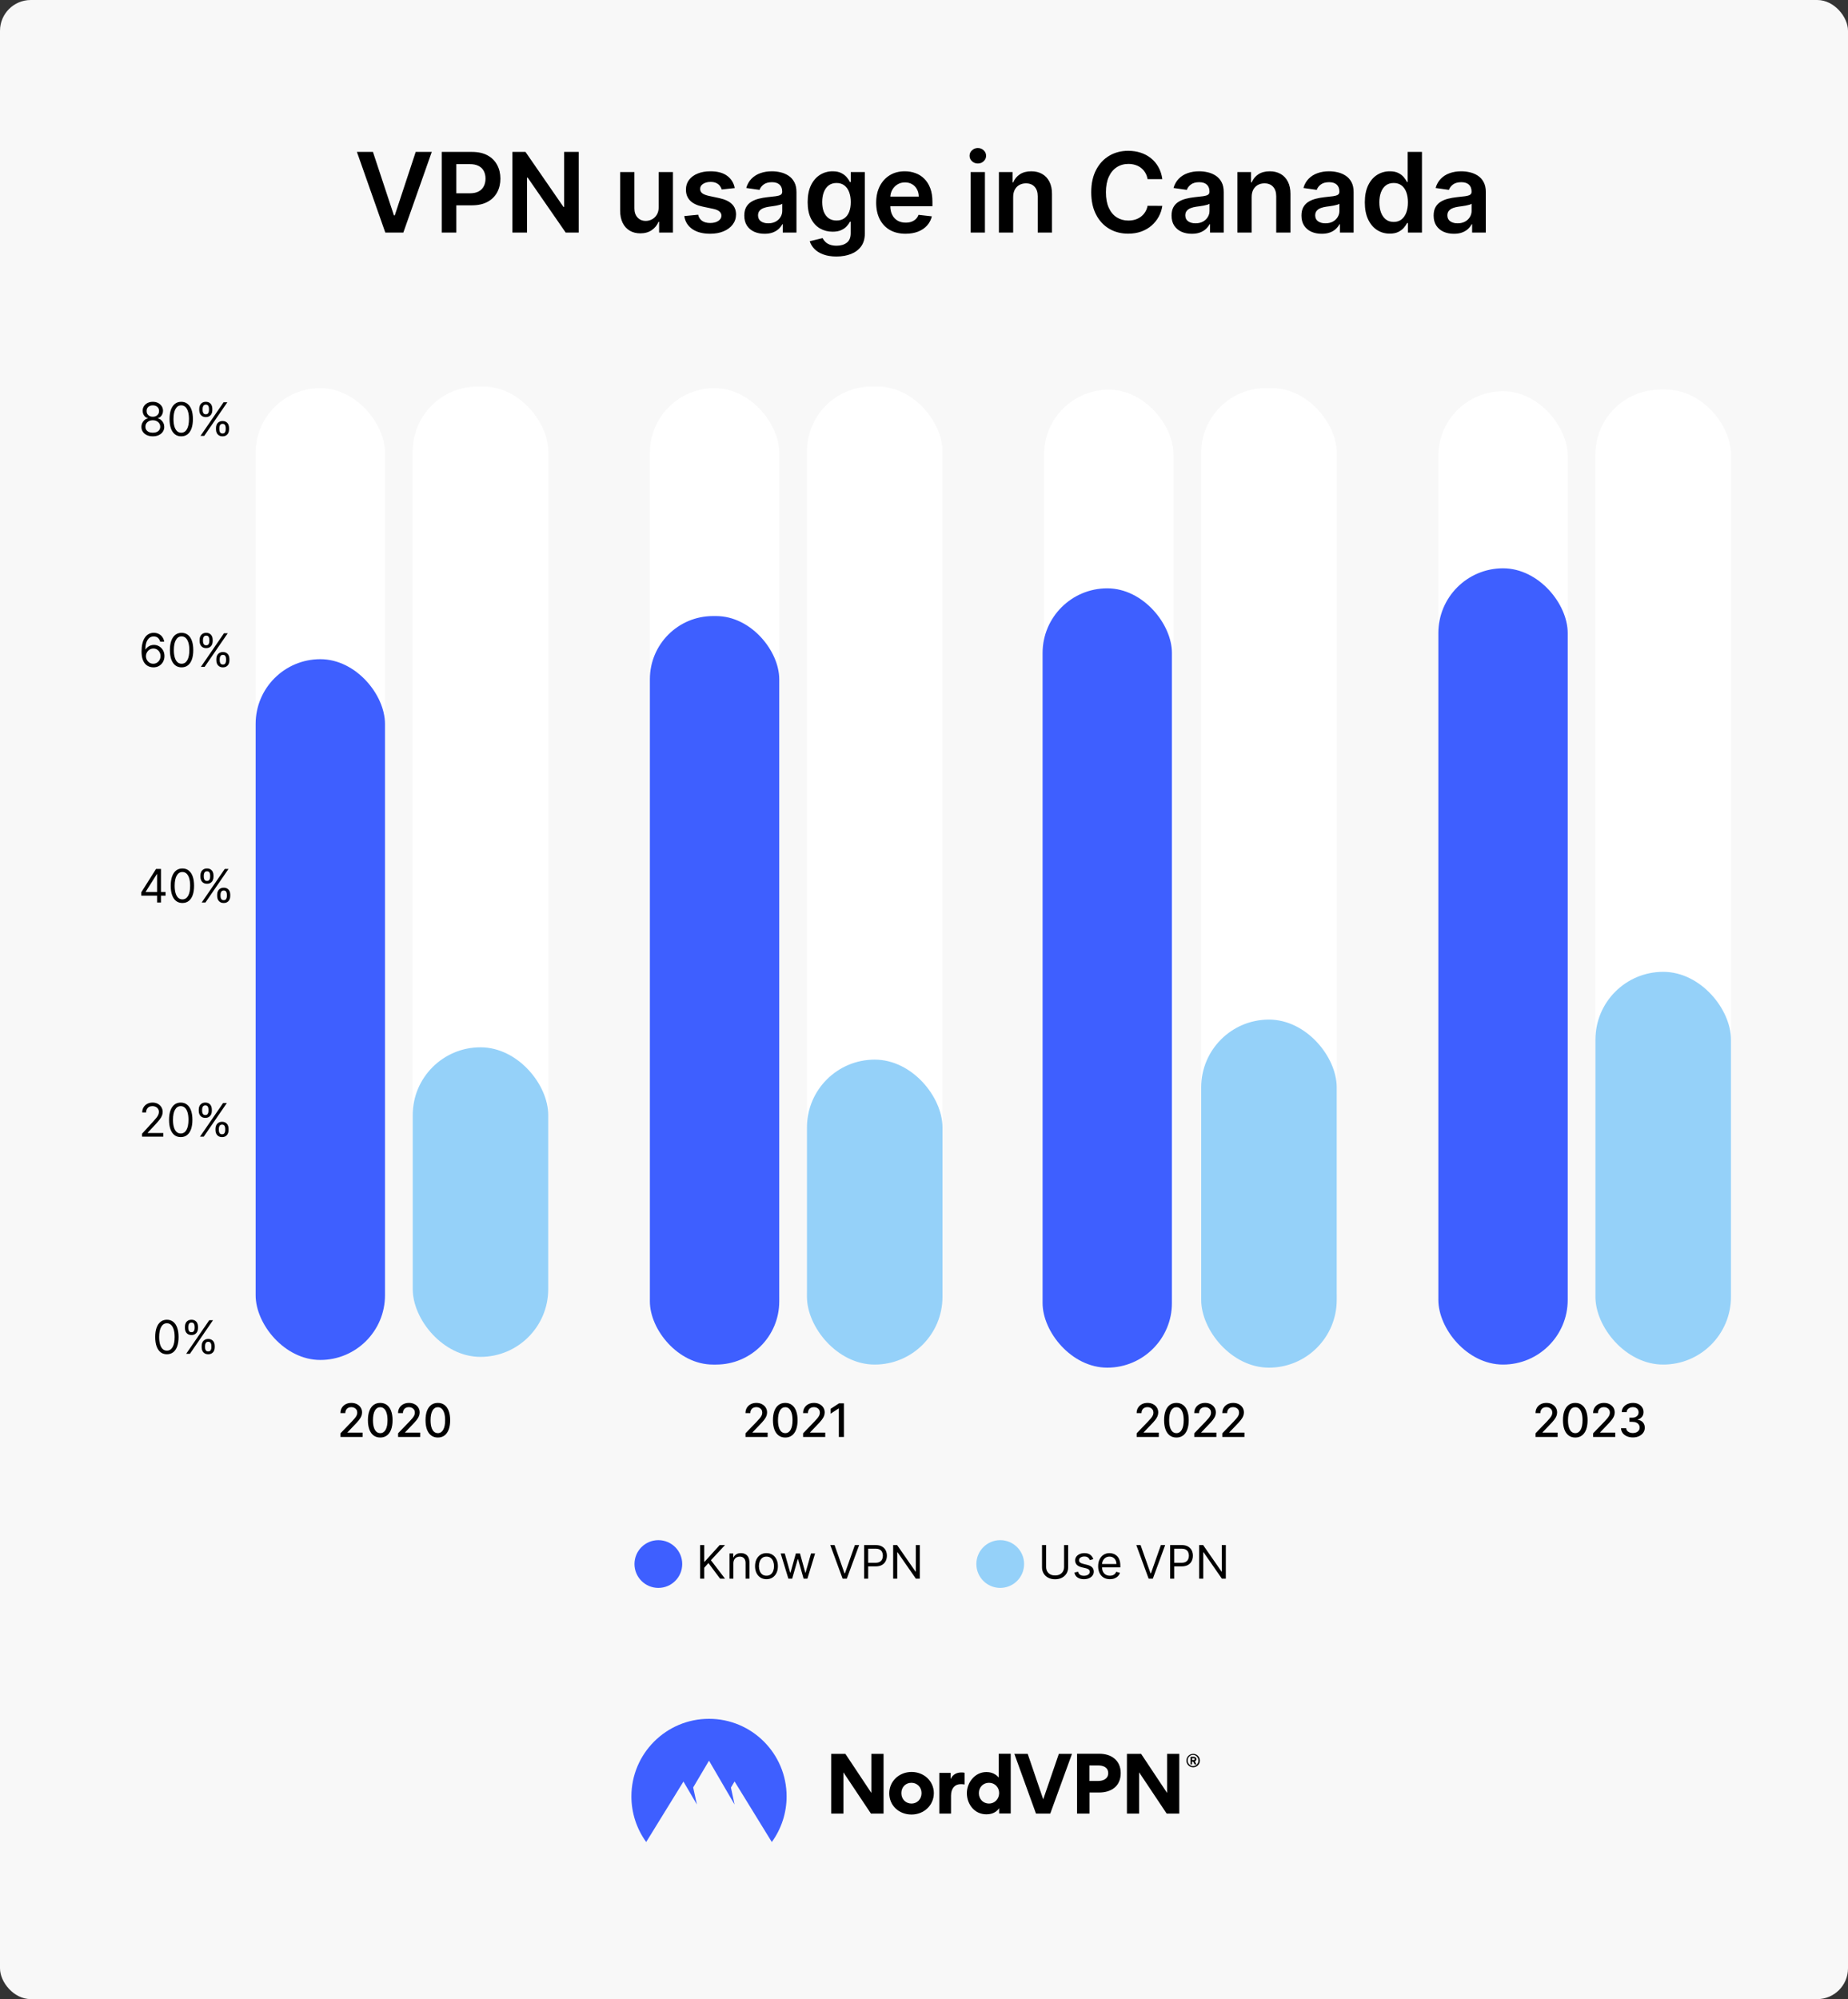 <svg fill="none" height="1298" viewBox="0 0 1200 1298" width="1200" xmlns="http://www.w3.org/2000/svg"><rect x="0" y="0" width="1200" height="1298" fill="#333333" stroke="none"/><rect fill="#f8f8f8" height="1298" rx="20" width="1200"/><path d="M242.17 98.636 255.798 139.852H256.335L269.938 98.636H280.369L261.909 151H250.199L231.764 98.636H242.17ZM286.834 151V98.636H306.471C310.493 98.636 313.868 99.386 316.596 100.886 319.34 102.386 321.411 104.449 322.809 107.074 324.224 109.682 324.931 112.648 324.931 115.972 324.931 119.33 324.224 122.312 322.809 124.92 321.394 127.528 319.306 129.582 316.545 131.082 313.783 132.565 310.383 133.307 306.343 133.307H293.329V125.509H305.064C307.417 125.509 309.343 125.099 310.843 124.281 312.343 123.463 313.451 122.338 314.167 120.906 314.9 119.474 315.266 117.83 315.266 115.972 315.266 114.114 314.9 112.477 314.167 111.062 313.451 109.648 312.334 108.548 310.817 107.764 309.317 106.963 307.383 106.562 305.013 106.562H296.32V151H286.834ZM375.77 98.636V151H367.332L342.659 115.332H342.224V151H332.738V98.636H341.227L365.875 134.33H366.335V98.636H375.77ZM427.723 134.483V111.727H436.979V151H428.004V144.02H427.595C426.709 146.219 425.251 148.017 423.223 149.415 421.212 150.812 418.732 151.511 415.783 151.511 413.209 151.511 410.933 150.94 408.956 149.798 406.996 148.639 405.462 146.96 404.354 144.761 403.246 142.545 402.692 139.869 402.692 136.733V111.727H411.947V135.301C411.947 137.79 412.629 139.767 413.993 141.233 415.357 142.699 417.146 143.432 419.362 143.432 420.726 143.432 422.047 143.099 423.325 142.435 424.604 141.77 425.652 140.781 426.47 139.469 427.305 138.139 427.723 136.477 427.723 134.483ZM477.104 122.108 468.667 123.028C468.428 122.176 468.01 121.375 467.414 120.625 466.834 119.875 466.05 119.27 465.062 118.81 464.073 118.349 462.863 118.119 461.431 118.119 459.505 118.119 457.885 118.537 456.573 119.372 455.277 120.207 454.638 121.29 454.655 122.619 454.638 123.761 455.056 124.69 455.908 125.406 456.777 126.122 458.209 126.71 460.204 127.17L466.902 128.602C470.618 129.403 473.38 130.673 475.187 132.412 477.01 134.151 477.931 136.426 477.948 139.239 477.931 141.71 477.206 143.892 475.775 145.784 474.36 147.659 472.391 149.125 469.868 150.182 467.346 151.239 464.448 151.767 461.175 151.767 456.368 151.767 452.499 150.761 449.567 148.75 446.635 146.722 444.888 143.901 444.326 140.287L453.351 139.418C453.76 141.19 454.63 142.528 455.959 143.432 457.289 144.335 459.019 144.787 461.15 144.787 463.349 144.787 465.113 144.335 466.442 143.432 467.789 142.528 468.462 141.412 468.462 140.082 468.462 138.957 468.027 138.028 467.158 137.295 466.306 136.562 464.976 136 463.17 135.608L456.471 134.202C452.704 133.418 449.917 132.097 448.11 130.239 446.303 128.364 445.408 125.994 445.425 123.131 445.408 120.71 446.064 118.614 447.394 116.841 448.741 115.051 450.607 113.67 452.993 112.699 455.397 111.71 458.167 111.216 461.303 111.216 465.905 111.216 469.527 112.196 472.17 114.156 474.829 116.116 476.474 118.767 477.104 122.108ZM496.449 151.793C493.961 151.793 491.719 151.349 489.725 150.463 487.747 149.56 486.179 148.23 485.02 146.474 483.878 144.719 483.307 142.554 483.307 139.98 483.307 137.764 483.716 135.932 484.534 134.483 485.353 133.034 486.469 131.875 487.884 131.006 489.299 130.136 490.892 129.48 492.665 129.037 494.455 128.577 496.304 128.244 498.213 128.04 500.515 127.801 502.381 127.588 503.813 127.401 505.245 127.196 506.284 126.889 506.932 126.48 507.597 126.054 507.929 125.398 507.929 124.511V124.358C507.929 122.432 507.358 120.94 506.216 119.884 505.074 118.827 503.429 118.298 501.282 118.298 499.015 118.298 497.216 118.793 495.887 119.781 494.574 120.77 493.688 121.937 493.228 123.284L484.586 122.057C485.267 119.67 486.392 117.676 487.961 116.074 489.529 114.455 491.446 113.244 493.713 112.443 495.98 111.625 498.486 111.216 501.23 111.216 503.122 111.216 505.006 111.438 506.881 111.881 508.756 112.324 510.469 113.057 512.02 114.08 513.571 115.085 514.816 116.457 515.753 118.196 516.708 119.935 517.185 122.108 517.185 124.716V151H508.287V145.605H507.98C507.418 146.696 506.625 147.719 505.603 148.673 504.597 149.611 503.327 150.369 501.793 150.949 500.276 151.511 498.495 151.793 496.449 151.793ZM498.853 144.991C500.711 144.991 502.321 144.625 503.685 143.892 505.049 143.142 506.097 142.153 506.83 140.926 507.58 139.699 507.955 138.361 507.955 136.912V132.284C507.665 132.523 507.171 132.744 506.472 132.949 505.79 133.153 505.023 133.332 504.171 133.486 503.319 133.639 502.475 133.776 501.64 133.895 500.804 134.014 500.08 134.116 499.466 134.202 498.086 134.389 496.85 134.696 495.759 135.122 494.668 135.548 493.807 136.145 493.176 136.912 492.546 137.662 492.23 138.634 492.23 139.827 492.23 141.531 492.853 142.818 494.097 143.688 495.341 144.557 496.926 144.991 498.853 144.991ZM543.139 166.545C539.816 166.545 536.96 166.094 534.574 165.19 532.188 164.304 530.27 163.111 528.821 161.611 527.372 160.111 526.367 158.449 525.804 156.625L534.139 154.605C534.514 155.372 535.06 156.131 535.776 156.881 536.492 157.648 537.455 158.278 538.665 158.773 539.892 159.284 541.435 159.54 543.293 159.54 545.918 159.54 548.091 158.901 549.813 157.622 551.534 156.361 552.395 154.281 552.395 151.384V143.943H551.935C551.458 144.898 550.759 145.878 549.838 146.884 548.935 147.889 547.733 148.733 546.233 149.415 544.75 150.097 542.884 150.438 540.634 150.438 537.617 150.438 534.881 149.73 532.426 148.315 529.989 146.884 528.046 144.753 526.597 141.923 525.165 139.077 524.449 135.514 524.449 131.236 524.449 126.923 525.165 123.284 526.597 120.318 528.046 117.335 529.997 115.077 532.452 113.543 534.906 111.991 537.642 111.216 540.659 111.216 542.96 111.216 544.852 111.608 546.335 112.392 547.835 113.159 549.029 114.088 549.915 115.179 550.801 116.253 551.475 117.267 551.935 118.222H552.446V111.727H561.574V151.639C561.574 154.997 560.773 157.776 559.171 159.974 557.568 162.173 555.378 163.818 552.6 164.909 549.821 166 546.668 166.545 543.139 166.545ZM543.216 143.176C545.176 143.176 546.847 142.699 548.227 141.744 549.608 140.79 550.656 139.418 551.372 137.628 552.088 135.838 552.446 133.69 552.446 131.185 552.446 128.713 552.088 126.548 551.372 124.69 550.673 122.832 549.634 121.392 548.253 120.369 546.889 119.33 545.21 118.81 543.216 118.81 541.154 118.81 539.432 119.347 538.051 120.42 536.671 121.494 535.631 122.969 534.932 124.844 534.233 126.702 533.884 128.815 533.884 131.185 533.884 133.588 534.233 135.693 534.932 137.5 535.648 139.29 536.696 140.687 538.077 141.693 539.475 142.682 541.188 143.176 543.216 143.176ZM588.014 151.767C584.077 151.767 580.676 150.949 577.812 149.312 574.966 147.659 572.776 145.324 571.241 142.307 569.707 139.273 568.94 135.702 568.94 131.594 568.94 127.554 569.707 124.009 571.241 120.957 572.793 117.889 574.957 115.503 577.736 113.798 580.514 112.077 583.778 111.216 587.528 111.216 589.949 111.216 592.233 111.608 594.381 112.392 596.545 113.159 598.455 114.352 600.108 115.972 601.778 117.591 603.091 119.653 604.045 122.159 605 124.648 605.477 127.614 605.477 131.057V133.895H573.287V127.656H596.605C596.588 125.884 596.205 124.307 595.455 122.926 594.705 121.528 593.656 120.429 592.31 119.628 590.98 118.827 589.429 118.426 587.656 118.426 585.764 118.426 584.102 118.886 582.67 119.807 581.239 120.71 580.122 121.903 579.321 123.386 578.537 124.852 578.136 126.463 578.119 128.219V133.665C578.119 135.949 578.537 137.909 579.372 139.545 580.207 141.165 581.375 142.409 582.875 143.278 584.375 144.131 586.131 144.557 588.142 144.557 589.489 144.557 590.707 144.369 591.798 143.994 592.889 143.602 593.835 143.031 594.636 142.281 595.437 141.531 596.043 140.602 596.452 139.494L605.094 140.466C604.548 142.75 603.508 144.744 601.974 146.449 600.457 148.136 598.514 149.449 596.145 150.386 593.776 151.307 591.065 151.767 588.014 151.767ZM630.303 151V111.727H639.559V151H630.303ZM634.956 106.153C633.49 106.153 632.229 105.668 631.172 104.696 630.115 103.707 629.587 102.523 629.587 101.142 629.587 99.744 630.115 98.56 631.172 97.588 632.229 96.599 633.49 96.105 634.956 96.105 636.439 96.105 637.701 96.599 638.74 97.588 639.797 98.56 640.326 99.744 640.326 101.142 640.326 102.523 639.797 103.707 638.74 104.696 637.701 105.668 636.439 106.153 634.956 106.153ZM657.9 127.989V151H648.644V111.727H657.491V118.401H657.951C658.855 116.202 660.295 114.455 662.272 113.159 664.266 111.864 666.73 111.216 669.661 111.216 672.372 111.216 674.732 111.795 676.744 112.955 678.772 114.114 680.34 115.793 681.448 117.991 682.573 120.19 683.127 122.858 683.11 125.994V151H673.855V127.426C673.855 124.801 673.173 122.747 671.809 121.264 670.462 119.781 668.596 119.04 666.21 119.04 664.59 119.04 663.15 119.398 661.889 120.114 660.644 120.812 659.664 121.827 658.948 123.156 658.249 124.486 657.9 126.097 657.9 127.989ZM754.745 116.304H745.182C744.91 114.736 744.407 113.347 743.674 112.136 742.941 110.909 742.029 109.869 740.938 109.017 739.847 108.165 738.603 107.526 737.205 107.099 735.824 106.656 734.333 106.435 732.731 106.435 729.884 106.435 727.361 107.151 725.162 108.582 722.964 109.997 721.242 112.077 719.998 114.821 718.753 117.548 718.131 120.881 718.131 124.818 718.131 128.824 718.753 132.199 719.998 134.943 721.259 137.67 722.981 139.733 725.162 141.131 727.361 142.511 729.875 143.202 732.705 143.202 734.273 143.202 735.739 142.997 737.103 142.588 738.483 142.162 739.719 141.54 740.81 140.722 741.918 139.903 742.847 138.898 743.597 137.705 744.364 136.511 744.893 135.148 745.182 133.614L754.745 133.665C754.387 136.153 753.611 138.489 752.418 140.67 751.242 142.852 749.699 144.778 747.79 146.449 745.881 148.102 743.648 149.398 741.091 150.335 738.535 151.256 735.697 151.716 732.577 151.716 727.975 151.716 723.867 150.651 720.253 148.52 716.64 146.389 713.793 143.312 711.714 139.29 709.634 135.267 708.594 130.443 708.594 124.818 708.594 119.176 709.643 114.352 711.739 110.347 713.836 106.324 716.691 103.247 720.304 101.116 723.918 98.986 728.009 97.921 732.577 97.921 735.492 97.921 738.202 98.329 740.708 99.148 743.214 99.966 745.447 101.168 747.407 102.753 749.367 104.321 750.978 106.247 752.239 108.531 753.518 110.798 754.353 113.389 754.745 116.304ZM773.892 151.793C771.403 151.793 769.162 151.349 767.167 150.463 765.19 149.56 763.622 148.23 762.463 146.474 761.321 144.719 760.75 142.554 760.75 139.98 760.75 137.764 761.159 135.932 761.977 134.483 762.795 133.034 763.912 131.875 765.326 131.006 766.741 130.136 768.335 129.48 770.108 129.037 771.897 128.577 773.747 128.244 775.656 128.04 777.957 127.801 779.823 127.588 781.255 127.401 782.687 127.196 783.727 126.889 784.375 126.48 785.039 126.054 785.372 125.398 785.372 124.511V124.358C785.372 122.432 784.801 120.94 783.659 119.884 782.517 118.827 780.872 118.298 778.724 118.298 776.457 118.298 774.659 118.793 773.329 119.781 772.017 120.77 771.13 121.937 770.67 123.284L762.028 122.057C762.71 119.67 763.835 117.676 765.403 116.074 766.971 114.455 768.889 113.244 771.156 112.443 773.423 111.625 775.929 111.216 778.673 111.216 780.565 111.216 782.448 111.438 784.323 111.881 786.198 112.324 787.912 113.057 789.463 114.08 791.014 115.085 792.258 116.457 793.196 118.196 794.15 119.935 794.627 122.108 794.627 124.716V151H785.73V145.605H785.423C784.86 146.696 784.068 147.719 783.045 148.673 782.039 149.611 780.769 150.369 779.235 150.949 777.718 151.511 775.937 151.793 773.892 151.793ZM776.295 144.991C778.153 144.991 779.764 144.625 781.127 143.892 782.491 143.142 783.539 142.153 784.272 140.926 785.022 139.699 785.397 138.361 785.397 136.912V132.284C785.108 132.523 784.613 132.744 783.914 132.949 783.233 133.153 782.466 133.332 781.613 133.486 780.761 133.639 779.917 133.776 779.082 133.895 778.247 134.014 777.522 134.116 776.909 134.202 775.528 134.389 774.292 134.696 773.201 135.122 772.11 135.548 771.25 136.145 770.619 136.912 769.988 137.662 769.673 138.634 769.673 139.827 769.673 141.531 770.295 142.818 771.539 143.688 772.784 144.557 774.369 144.991 776.295 144.991ZM812.758 127.989V151H803.502V111.727H812.349V118.401H812.809C813.712 116.202 815.153 114.455 817.13 113.159 819.124 111.864 821.587 111.216 824.519 111.216 827.23 111.216 829.59 111.795 831.602 112.955 833.63 114.114 835.198 115.793 836.306 117.991 837.431 120.19 837.985 122.858 837.968 125.994V151H828.712V127.426C828.712 124.801 828.031 122.747 826.667 121.264 825.32 119.781 823.454 119.04 821.068 119.04 819.448 119.04 818.008 119.398 816.747 120.114 815.502 120.812 814.522 121.827 813.806 123.156 813.107 124.486 812.758 126.097 812.758 127.989ZM858.246 151.793C855.758 151.793 853.516 151.349 851.522 150.463 849.545 149.56 847.977 148.23 846.817 146.474 845.675 144.719 845.104 142.554 845.104 139.98 845.104 137.764 845.513 135.932 846.332 134.483 847.15 133.034 848.266 131.875 849.681 131.006 851.096 130.136 852.69 129.48 854.462 129.037 856.252 128.577 858.102 128.244 860.011 128.04 862.312 127.801 864.178 127.588 865.61 127.401 867.042 127.196 868.082 126.889 868.729 126.48 869.394 126.054 869.727 125.398 869.727 124.511V124.358C869.727 122.432 869.155 120.94 868.013 119.884 866.871 118.827 865.227 118.298 863.079 118.298 860.812 118.298 859.013 118.793 857.684 119.781 856.371 120.77 855.485 121.937 855.025 123.284L846.383 122.057C847.065 119.67 848.19 117.676 849.758 116.074 851.326 114.455 853.244 113.244 855.511 112.443 857.778 111.625 860.283 111.216 863.028 111.216 864.92 111.216 866.803 111.438 868.678 111.881 870.553 112.324 872.266 113.057 873.817 114.08 875.369 115.085 876.613 116.457 877.55 118.196 878.505 119.935 878.982 122.108 878.982 124.716V151H870.084V145.605H869.778C869.215 146.696 868.423 147.719 867.4 148.673 866.394 149.611 865.124 150.369 863.59 150.949 862.073 151.511 860.292 151.793 858.246 151.793ZM860.65 144.991C862.508 144.991 864.119 144.625 865.482 143.892 866.846 143.142 867.894 142.153 868.627 140.926 869.377 139.699 869.752 138.361 869.752 136.912V132.284C869.462 132.523 868.968 132.744 868.269 132.949 867.587 133.153 866.82 133.332 865.968 133.486 865.116 133.639 864.272 133.776 863.437 133.895 862.602 134.014 861.877 134.116 861.263 134.202 859.883 134.389 858.647 134.696 857.556 135.122 856.465 135.548 855.604 136.145 854.974 136.912 854.343 137.662 854.028 138.634 854.028 139.827 854.028 141.531 854.65 142.818 855.894 143.688 857.138 144.557 858.724 144.991 860.65 144.991ZM902.431 151.69C899.346 151.69 896.584 150.898 894.147 149.312 891.709 147.727 889.783 145.426 888.368 142.409 886.954 139.392 886.246 135.727 886.246 131.415 886.246 127.051 886.962 123.369 888.394 120.369 889.843 117.352 891.795 115.077 894.249 113.543 896.704 111.991 899.439 111.216 902.456 111.216 904.758 111.216 906.65 111.608 908.133 112.392 909.616 113.159 910.792 114.088 911.661 115.179 912.53 116.253 913.204 117.267 913.681 118.222H914.064V98.636H923.346V151H914.243V144.812H913.681C913.204 145.767 912.513 146.781 911.61 147.855 910.706 148.912 909.513 149.815 908.03 150.565 906.547 151.315 904.681 151.69 902.431 151.69ZM905.013 144.097C906.973 144.097 908.644 143.568 910.025 142.511 911.405 141.437 912.454 139.946 913.17 138.037 913.885 136.128 914.243 133.903 914.243 131.364 914.243 128.824 913.885 126.616 913.17 124.741 912.471 122.866 911.431 121.409 910.05 120.369 908.687 119.33 907.008 118.81 905.013 118.81 902.951 118.81 901.229 119.347 899.848 120.42 898.468 121.494 897.428 122.977 896.729 124.869 896.03 126.761 895.681 128.926 895.681 131.364 895.681 133.818 896.03 136.009 896.729 137.935 897.445 139.844 898.493 141.352 899.874 142.46 901.272 143.551 902.985 144.097 905.013 144.097ZM944.078 151.793C941.589 151.793 939.348 151.349 937.353 150.463 935.376 149.56 933.808 148.23 932.649 146.474 931.507 144.719 930.936 142.554 930.936 139.98 930.936 137.764 931.345 135.932 932.163 134.483 932.981 133.034 934.098 131.875 935.512 131.006 936.927 130.136 938.521 129.48 940.294 129.037 942.083 128.577 943.933 128.244 945.842 128.04 948.143 127.801 950.01 127.588 951.441 127.401 952.873 127.196 953.913 126.889 954.561 126.48 955.225 126.054 955.558 125.398 955.558 124.511V124.358C955.558 122.432 954.987 120.94 953.845 119.884 952.703 118.827 951.058 118.298 948.91 118.298 946.643 118.298 944.845 118.793 943.515 119.781 942.203 120.77 941.316 121.937 940.856 123.284L932.214 122.057C932.896 119.67 934.021 117.676 935.589 116.074 937.157 114.455 939.075 113.244 941.342 112.443 943.609 111.625 946.115 111.216 948.859 111.216 950.751 111.216 952.635 111.438 954.51 111.881 956.385 112.324 958.098 113.057 959.649 114.08 961.2 115.085 962.444 116.457 963.382 118.196 964.336 119.935 964.813 122.108 964.813 124.716V151H955.916V145.605H955.609C955.046 146.696 954.254 147.719 953.231 148.673 952.225 149.611 950.956 150.369 949.421 150.949 947.904 151.511 946.123 151.793 944.078 151.793ZM946.481 144.991C948.339 144.991 949.95 144.625 951.313 143.892 952.677 143.142 953.725 142.153 954.458 140.926 955.208 139.699 955.583 138.361 955.583 136.912V132.284C955.294 132.523 954.799 132.744 954.1 132.949 953.419 133.153 952.652 133.332 951.799 133.486 950.947 133.639 950.103 133.776 949.268 133.895 948.433 134.014 947.708 134.116 947.095 134.202 945.714 134.389 944.478 134.696 943.387 135.122 942.296 135.548 941.436 136.145 940.805 136.912 940.174 137.662 939.859 138.634 939.859 139.827 939.859 141.531 940.481 142.818 941.725 143.688 942.97 144.557 944.555 144.991 946.481 144.991Z" fill="#000000"/><path d="M221.099 933V930.614L228.482 922.964C229.27 922.134 229.92 921.406 230.431 920.781 230.95 920.148 231.337 919.548 231.592 918.98 231.848 918.412 231.976 917.808 231.976 917.169 231.976 916.445 231.805 915.82 231.464 915.294 231.124 914.761 230.658 914.353 230.069 914.069 229.479 913.778 228.815 913.632 228.077 913.632 227.295 913.632 226.614 913.792 226.031 914.112 225.449 914.431 225.001 914.882 224.689 915.464 224.376 916.047 224.22 916.729 224.22 917.51H221.077C221.077 916.182 221.383 915.021 221.994 914.026 222.604 913.032 223.442 912.261 224.508 911.714 225.573 911.161 226.784 910.884 228.141 910.884 229.511 910.884 230.719 911.157 231.763 911.704 232.814 912.244 233.634 912.982 234.224 913.92 234.813 914.85 235.108 915.901 235.108 917.073 235.108 917.883 234.955 918.675 234.65 919.449 234.352 920.223 233.83 921.086 233.084 922.038 232.338 922.982 231.301 924.129 229.973 925.479L225.637 930.017V930.177H235.46V933H221.099ZM246.913 933.362C245.23 933.355 243.792 932.911 242.598 932.031 241.405 931.15 240.493 929.868 239.86 928.185 239.228 926.501 238.912 924.474 238.912 922.102 238.912 919.737 239.228 917.716 239.86 916.04 240.5 914.364 241.416 913.085 242.609 912.205 243.809 911.324 245.244 910.884 246.913 910.884 248.582 910.884 250.013 911.327 251.206 912.215 252.4 913.096 253.312 914.374 253.944 916.05 254.583 917.719 254.903 919.737 254.903 922.102 254.903 924.481 254.587 926.512 253.955 928.195 253.323 929.871 252.41 931.153 251.217 932.041 250.024 932.922 248.589 933.362 246.913 933.362ZM246.913 930.518C248.39 930.518 249.544 929.797 250.375 928.355 251.213 926.913 251.632 924.829 251.632 922.102 251.632 920.29 251.441 918.76 251.057 917.51 250.681 916.253 250.137 915.301 249.427 914.655 248.724 914.001 247.886 913.675 246.913 913.675 245.443 913.675 244.289 914.399 243.451 915.848 242.613 917.297 242.19 919.381 242.183 922.102 242.183 923.92 242.371 925.457 242.748 926.714 243.131 927.964 243.674 928.913 244.378 929.559 245.081 930.198 245.926 930.518 246.913 930.518ZM258.502 933V930.614L265.885 922.964C266.674 922.134 267.323 921.406 267.835 920.781 268.353 920.148 268.74 919.548 268.996 918.98 269.252 918.412 269.38 917.808 269.38 917.169 269.38 916.445 269.209 915.82 268.868 915.294 268.527 914.761 268.062 914.353 267.473 914.069 266.883 913.778 266.219 913.632 265.48 913.632 264.699 913.632 264.017 913.792 263.435 914.112 262.853 914.431 262.405 914.882 262.093 915.464 261.78 916.047 261.624 916.729 261.624 917.51H258.481C258.481 916.182 258.786 915.021 259.397 914.026 260.008 913.032 260.846 912.261 261.911 911.714 262.977 911.161 264.188 910.884 265.544 910.884 266.915 910.884 268.122 911.157 269.166 911.704 270.218 912.244 271.038 912.982 271.627 913.92 272.217 914.85 272.512 915.901 272.512 917.073 272.512 917.883 272.359 918.675 272.054 919.449 271.755 920.223 271.233 921.086 270.487 922.038 269.742 922.982 268.705 924.129 267.377 925.479L263.041 930.017V930.177H272.863V933H258.502ZM284.317 933.362C282.633 933.355 281.195 932.911 280.002 932.031 278.809 931.15 277.896 929.868 277.264 928.185 276.632 926.501 276.316 924.474 276.316 922.102 276.316 919.737 276.632 917.716 277.264 916.04 277.903 914.364 278.82 913.085 280.013 912.205 281.213 911.324 282.648 910.884 284.317 910.884 285.986 910.884 287.417 911.327 288.61 912.215 289.803 913.096 290.716 914.374 291.348 916.05 291.987 917.719 292.307 919.737 292.307 922.102 292.307 924.481 291.991 926.512 291.359 928.195 290.727 929.871 289.814 931.153 288.621 932.041 287.428 932.922 285.993 933.362 284.317 933.362ZM284.317 930.518C285.794 930.518 286.948 929.797 287.779 928.355 288.617 926.913 289.036 924.829 289.036 922.102 289.036 920.29 288.844 918.76 288.461 917.51 288.084 916.253 287.541 915.301 286.831 914.655 286.128 914.001 285.29 913.675 284.317 913.675 282.847 913.675 281.692 914.399 280.854 915.848 280.016 917.297 279.594 919.381 279.587 922.102 279.587 923.92 279.775 925.457 280.151 926.714 280.535 927.964 281.078 928.913 281.781 929.559 282.484 930.198 283.329 930.518 284.317 930.518Z" fill="#000000"/><path d="M484.099 933V930.614L491.482 922.964C492.27 922.134 492.92 921.406 493.431 920.781 493.95 920.148 494.337 919.548 494.592 918.98 494.848 918.412 494.976 917.808 494.976 917.169 494.976 916.445 494.805 915.82 494.464 915.294 494.124 914.761 493.658 914.353 493.069 914.069 492.479 913.778 491.815 913.632 491.077 913.632 490.295 913.632 489.614 913.792 489.031 914.112 488.449 914.431 488.001 914.882 487.689 915.464 487.376 916.047 487.22 916.729 487.22 917.51H484.077C484.077 916.182 484.383 915.021 484.994 914.026 485.604 913.032 486.442 912.261 487.508 911.714 488.573 911.161 489.784 910.884 491.141 910.884 492.511 910.884 493.719 911.157 494.763 911.704 495.814 912.244 496.634 912.982 497.224 913.92 497.813 914.85 498.108 915.901 498.108 917.073 498.108 917.883 497.955 918.675 497.65 919.449 497.352 920.223 496.83 921.086 496.084 922.038 495.338 922.982 494.301 924.129 492.973 925.479L488.637 930.017V930.177H498.46V933H484.099ZM509.913 933.362C508.23 933.355 506.792 932.911 505.598 932.031 504.405 931.15 503.493 929.868 502.86 928.185 502.228 926.501 501.912 924.474 501.912 922.102 501.912 919.737 502.228 917.716 502.86 916.04 503.5 914.364 504.416 913.085 505.609 912.205 506.809 911.324 508.244 910.884 509.913 910.884 511.582 910.884 513.013 911.327 514.206 912.215 515.4 913.096 516.312 914.374 516.944 916.05 517.583 917.719 517.903 919.737 517.903 922.102 517.903 924.481 517.587 926.512 516.955 928.195 516.323 929.871 515.41 931.153 514.217 932.041 513.024 932.922 511.589 933.362 509.913 933.362ZM509.913 930.518C511.39 930.518 512.544 929.797 513.375 928.355 514.213 926.913 514.632 924.829 514.632 922.102 514.632 920.29 514.441 918.76 514.057 917.51 513.681 916.253 513.137 915.301 512.427 914.655 511.724 914.001 510.886 913.675 509.913 913.675 508.443 913.675 507.289 914.399 506.451 915.848 505.613 917.297 505.19 919.381 505.183 922.102 505.183 923.92 505.371 925.457 505.748 926.714 506.131 927.964 506.674 928.913 507.378 929.559 508.081 930.198 508.926 930.518 509.913 930.518ZM521.502 933V930.614L528.885 922.964C529.674 922.134 530.323 921.406 530.835 920.781 531.353 920.148 531.74 919.548 531.996 918.98 532.252 918.412 532.38 917.808 532.38 917.169 532.38 916.445 532.209 915.82 531.868 915.294 531.527 914.761 531.062 914.353 530.473 914.069 529.883 913.778 529.219 913.632 528.48 913.632 527.699 913.632 527.017 913.792 526.435 914.112 525.853 914.431 525.405 914.882 525.093 915.464 524.78 916.047 524.624 916.729 524.624 917.51H521.481C521.481 916.182 521.786 915.021 522.397 914.026 523.008 913.032 523.846 912.261 524.911 911.714 525.977 911.161 527.188 910.884 528.544 910.884 529.915 910.884 531.122 911.157 532.166 911.704 533.218 912.244 534.038 912.982 534.627 913.92 535.217 914.85 535.512 915.901 535.512 917.073 535.512 917.883 535.359 918.675 535.054 919.449 534.755 920.223 534.233 921.086 533.487 922.038 532.742 922.982 531.705 924.129 530.377 925.479L526.041 930.017V930.177H535.863V933H521.502ZM547.999 911.182V933H544.696V914.484H544.568L539.348 917.893V914.74L544.792 911.182H547.999Z" fill="#000000"/><path d="M738.099 933V930.614L745.482 922.964C746.27 922.134 746.92 921.406 747.431 920.781 747.95 920.148 748.337 919.548 748.592 918.98 748.848 918.412 748.976 917.808 748.976 917.169 748.976 916.445 748.805 915.82 748.464 915.294 748.124 914.761 747.658 914.353 747.069 914.069 746.479 913.778 745.815 913.632 745.077 913.632 744.295 913.632 743.614 913.792 743.031 914.112 742.449 914.431 742.001 914.882 741.689 915.464 741.376 916.047 741.22 916.729 741.22 917.51H738.077C738.077 916.182 738.383 915.021 738.994 914.026 739.604 913.032 740.442 912.261 741.508 911.714 742.573 911.161 743.784 910.884 745.141 910.884 746.511 910.884 747.719 911.157 748.763 911.704 749.814 912.244 750.634 912.982 751.224 913.92 751.813 914.85 752.108 915.901 752.108 917.073 752.108 917.883 751.955 918.675 751.65 919.449 751.352 920.223 750.83 921.086 750.084 922.038 749.338 922.982 748.301 924.129 746.973 925.479L742.637 930.017V930.177H752.46V933H738.099ZM763.913 933.362C762.23 933.355 760.792 932.911 759.598 932.031 758.405 931.15 757.493 929.868 756.86 928.185 756.228 926.501 755.912 924.474 755.912 922.102 755.912 919.737 756.228 917.716 756.86 916.04 757.5 914.364 758.416 913.085 759.609 912.205 760.809 911.324 762.244 910.884 763.913 910.884 765.582 910.884 767.013 911.327 768.206 912.215 769.4 913.096 770.312 914.374 770.944 916.05 771.583 917.719 771.903 919.737 771.903 922.102 771.903 924.481 771.587 926.512 770.955 928.195 770.323 929.871 769.41 931.153 768.217 932.041 767.024 932.922 765.589 933.362 763.913 933.362ZM763.913 930.518C765.39 930.518 766.544 929.797 767.375 928.355 768.213 926.913 768.632 924.829 768.632 922.102 768.632 920.29 768.441 918.76 768.057 917.51 767.681 916.253 767.137 915.301 766.427 914.655 765.724 914.001 764.886 913.675 763.913 913.675 762.443 913.675 761.289 914.399 760.451 915.848 759.613 917.297 759.19 919.381 759.183 922.102 759.183 923.92 759.371 925.457 759.748 926.714 760.131 927.964 760.674 928.913 761.378 929.559 762.081 930.198 762.926 930.518 763.913 930.518ZM775.502 933V930.614L782.885 922.964C783.674 922.134 784.323 921.406 784.835 920.781 785.353 920.148 785.74 919.548 785.996 918.98 786.252 918.412 786.38 917.808 786.38 917.169 786.38 916.445 786.209 915.82 785.868 915.294 785.527 914.761 785.062 914.353 784.473 914.069 783.883 913.778 783.219 913.632 782.48 913.632 781.699 913.632 781.017 913.792 780.435 914.112 779.853 914.431 779.405 914.882 779.093 915.464 778.78 916.047 778.624 916.729 778.624 917.51H775.481C775.481 916.182 775.786 915.021 776.397 914.026 777.008 913.032 777.846 912.261 778.911 911.714 779.977 911.161 781.188 910.884 782.544 910.884 783.915 910.884 785.122 911.157 786.166 911.704 787.218 912.244 788.038 912.982 788.627 913.92 789.217 914.85 789.512 915.901 789.512 917.073 789.512 917.883 789.359 918.675 789.054 919.449 788.755 920.223 788.233 921.086 787.487 922.038 786.742 922.982 785.705 924.129 784.377 925.479L780.041 930.017V930.177H789.863V933H775.502ZM793.721 933V930.614L801.104 922.964C801.892 922.134 802.542 921.406 803.053 920.781 803.572 920.148 803.959 919.548 804.214 918.98 804.47 918.412 804.598 917.808 804.598 917.169 804.598 916.445 804.428 915.82 804.087 915.294 803.746 914.761 803.28 914.353 802.691 914.069 802.102 913.778 801.437 913.632 800.699 913.632 799.918 913.632 799.236 913.792 798.653 914.112 798.071 914.431 797.624 914.882 797.311 915.464 796.999 916.047 796.842 916.729 796.842 917.51H793.7C793.7 916.182 794.005 915.021 794.616 914.026 795.227 913.032 796.065 912.261 797.13 911.714 798.195 911.161 799.406 910.884 800.763 910.884 802.133 910.884 803.341 911.157 804.385 911.704 805.436 912.244 806.256 912.982 806.846 913.92 807.435 914.85 807.73 915.901 807.73 917.073 807.73 917.883 807.577 918.675 807.272 919.449 806.974 920.223 806.452 921.086 805.706 922.038 804.96 922.982 803.923 924.129 802.595 925.479L798.259 930.017V930.177H808.082V933H793.721Z" fill="#000000"/><path d="M997.099 933V930.614L1004.48 922.964C1005.27 922.134 1005.92 921.406 1006.43 920.781 1006.95 920.148 1007.34 919.548 1007.59 918.98 1007.85 918.412 1007.98 917.808 1007.98 917.169 1007.98 916.445 1007.81 915.82 1007.46 915.294 1007.12 914.761 1006.66 914.353 1006.07 914.069 1005.48 913.778 1004.82 913.632 1004.08 913.632 1003.3 913.632 1002.61 913.792 1002.03 914.112 1001.45 914.431 1001 914.882 1000.69 915.464 1000.38 916.047 1000.22 916.729 1000.22 917.51H997.077C997.077 916.182 997.383 915.021 997.994 914.026 998.604 913.032 999.442 912.261 1000.51 911.714 1001.57 911.161 1002.78 910.884 1004.14 910.884 1005.51 910.884 1006.72 911.157 1007.76 911.704 1008.81 912.244 1009.63 912.982 1010.22 913.92 1010.81 914.85 1011.11 915.901 1011.11 917.073 1011.11 917.883 1010.96 918.675 1010.65 919.449 1010.35 920.223 1009.83 921.086 1009.08 922.038 1008.34 922.982 1007.3 924.129 1005.97 925.479L1001.64 930.017V930.177H1011.46V933H997.099ZM1022.91 933.362C1021.23 933.355 1019.79 932.911 1018.6 932.031 1017.41 931.15 1016.49 929.868 1015.86 928.185 1015.23 926.501 1014.91 924.474 1014.91 922.102 1014.91 919.737 1015.23 917.716 1015.86 916.04 1016.5 914.364 1017.42 913.085 1018.61 912.205 1019.81 911.324 1021.24 910.884 1022.91 910.884 1024.58 910.884 1026.01 911.327 1027.21 912.215 1028.4 913.096 1029.31 914.374 1029.94 916.05 1030.58 917.719 1030.9 919.737 1030.9 922.102 1030.9 924.481 1030.59 926.512 1029.95 928.195 1029.32 929.871 1028.41 931.153 1027.22 932.041 1026.02 932.922 1024.59 933.362 1022.91 933.362ZM1022.91 930.518C1024.39 930.518 1025.54 929.797 1026.38 928.355 1027.21 926.913 1027.63 924.829 1027.63 922.102 1027.63 920.29 1027.44 918.76 1027.06 917.51 1026.68 916.253 1026.14 915.301 1025.43 914.655 1024.72 914.001 1023.89 913.675 1022.91 913.675 1021.44 913.675 1020.29 914.399 1019.45 915.848 1018.61 917.297 1018.19 919.381 1018.18 922.102 1018.18 923.92 1018.37 925.457 1018.75 926.714 1019.13 927.964 1019.67 928.913 1020.38 929.559 1021.08 930.198 1021.93 930.518 1022.91 930.518ZM1034.5 933V930.614L1041.89 922.964C1042.67 922.134 1043.32 921.406 1043.83 920.781 1044.35 920.148 1044.74 919.548 1045 918.98 1045.25 918.412 1045.38 917.808 1045.38 917.169 1045.38 916.445 1045.21 915.82 1044.87 915.294 1044.53 914.761 1044.06 914.353 1043.47 914.069 1042.88 913.778 1042.22 913.632 1041.48 913.632 1040.7 913.632 1040.02 913.792 1039.43 914.112 1038.85 914.431 1038.41 914.882 1038.09 915.464 1037.78 916.047 1037.62 916.729 1037.62 917.51H1034.48C1034.48 916.182 1034.79 915.021 1035.4 914.026 1036.01 913.032 1036.85 912.261 1037.91 911.714 1038.98 911.161 1040.19 910.884 1041.54 910.884 1042.92 910.884 1044.12 911.157 1045.17 911.704 1046.22 912.244 1047.04 912.982 1047.63 913.92 1048.22 914.85 1048.51 915.901 1048.51 917.073 1048.51 917.883 1048.36 918.675 1048.05 919.449 1047.76 920.223 1047.23 921.086 1046.49 922.038 1045.74 922.982 1044.7 924.129 1043.38 925.479L1039.04 930.017V930.177H1048.86V933H1034.5ZM1060.32 933.298C1058.85 933.298 1057.55 933.046 1056.4 932.542 1055.25 932.038 1054.35 931.338 1053.68 930.443 1053.02 929.541 1052.66 928.497 1052.61 927.311H1055.96C1056 927.957 1056.22 928.518 1056.61 928.994 1057.01 929.463 1057.53 929.825 1058.16 930.081 1058.8 930.337 1059.51 930.464 1060.3 930.464 1061.15 930.464 1061.91 930.315 1062.58 930.017 1063.24 929.719 1063.76 929.303 1064.14 928.771 1064.52 928.231 1064.71 927.609 1064.71 926.906 1064.71 926.175 1064.52 925.532 1064.14 924.978 1063.77 924.417 1063.23 923.977 1062.51 923.657 1061.8 923.337 1060.94 923.178 1059.93 923.178H1058.09V920.493H1059.93C1060.74 920.493 1061.45 920.347 1062.06 920.056 1062.68 919.765 1063.16 919.36 1063.51 918.842 1063.86 918.316 1064.03 917.702 1064.03 916.999 1064.03 916.324 1063.88 915.738 1063.58 915.241 1063.28 914.737 1062.85 914.342 1062.3 914.058 1061.75 913.774 1061.11 913.632 1060.36 913.632 1059.65 913.632 1058.99 913.763 1058.37 914.026 1057.76 914.282 1057.26 914.651 1056.88 915.134 1056.49 915.61 1056.29 916.182 1056.26 916.849H1053.07C1053.11 915.67 1053.46 914.634 1054.12 913.739 1054.78 912.844 1055.66 912.144 1056.76 911.64 1057.85 911.136 1059.07 910.884 1060.4 910.884 1061.8 910.884 1063.01 911.157 1064.02 911.704 1065.05 912.244 1065.84 912.964 1066.39 913.866 1066.95 914.768 1067.23 915.756 1067.22 916.828 1067.23 918.05 1066.89 919.087 1066.2 919.939 1065.52 920.791 1064.61 921.363 1063.47 921.654V921.825C1064.92 922.045 1066.04 922.62 1066.84 923.55 1067.64 924.481 1068.04 925.635 1068.03 927.013 1068.04 928.213 1067.7 929.289 1067.03 930.241 1066.36 931.192 1065.45 931.942 1064.29 932.489 1063.13 933.028 1061.81 933.298 1060.32 933.298Z" fill="#000000"/><rect fill="#ffffff" height="630" rx="42" width="84" x="166" y="252"/><rect fill="#ffffff" height="630" rx="42" width="84" x="422" y="252"/><rect fill="#ffffff" height="630" rx="42" width="84" x="678" y="253"/><rect fill="#ffffff" height="630" rx="42" width="84" x="934" y="254"/><rect fill="#ffffff" height="628" rx="42" width="88" x="268" y="251"/><rect fill="#ffffff" height="628" rx="42" width="88" x="524" y="251"/><rect fill="#ffffff" height="628" rx="42" width="88" x="780" y="252"/><rect fill="#ffffff" height="628" rx="42" width="88" x="1036" y="253"/><rect fill="#3e5fff" height="486" rx="41" width="84" x="422" y="400"/><rect fill="#3e5fff" height="506" rx="42" width="84" x="677" y="382"/><rect fill="#95d1f9" height="201" rx="44" width="88" x="268" y="680"/><rect fill="#95d1f9" height="198" rx="44" width="88" x="524" y="688"/><rect fill="#95d1f9" height="226" rx="44" width="88" x="780" y="662"/><rect fill="#3e5fff" height="455" rx="42" width="84" x="166" y="428"/><circle cx="427.5" cy="1015.5" fill="#3e5fff" r="15.5"/><path d="M665 1015.5C665 1024.06 658.06 1031 649.5 1031 640.94 1031 634 1024.06 634 1015.5 634 1006.94 640.94 1000 649.5 1000 658.06 1000 665 1006.94 665 1015.5Z" fill="#95d1f9"/><g fill="#000000"><path d="M770.409 1143.11C770.409 1141.97 770.879 1140.83 771.685 1140.03 772.492 1139.22 773.634 1138.75 774.776 1138.75 775.918 1138.75 777.061 1139.22 777.867 1140.03 778.673 1140.83 779.144 1141.97 779.144 1143.11 779.144 1143.72 779.009 1144.25 778.808 1144.79 778.606 1145.33 778.27 1145.8 777.867 1146.2 777.464 1146.6 776.993 1146.94 776.456 1147.14 775.918 1147.34 775.381 1147.48 774.776 1147.48 774.171 1147.48 773.634 1147.34 773.096 1147.14 772.559 1146.94 772.089 1146.6 771.685 1146.2 771.282 1145.8 770.946 1145.33 770.745 1144.79 770.476 1144.25 770.409 1143.65 770.409 1143.11ZM771.215 1143.11C771.215 1143.58 771.282 1144.05 771.484 1144.46 771.685 1144.86 771.887 1145.26 772.223 1145.6 772.559 1145.93 772.962 1146.2 773.365 1146.4 773.768 1146.6 774.239 1146.67 774.709 1146.67 775.65 1146.67 776.59 1146.27 777.195 1145.6 777.867 1144.93 778.203 1144.05 778.203 1143.05 778.203 1142.11 777.8 1141.17 777.195 1140.5 776.523 1139.82 775.65 1139.42 774.709 1139.42 774.239 1139.42 773.768 1139.49 773.365 1139.69 772.962 1139.89 772.559 1140.16 772.223 1140.5 771.887 1140.83 771.618 1141.23 771.484 1141.64 771.282 1142.17 771.215 1142.64 771.215 1143.11ZM774.104 1145.6H773.096V1140.63H775.045C776.053 1140.63 776.859 1141.17 776.859 1142.17 776.859 1142.51 776.792 1142.78 776.59 1143.05 776.389 1143.31 776.187 1143.52 775.851 1143.58L776.859 1145.6H775.717L774.776 1143.78H774.037V1145.6H774.104ZM774.978 1141.57H774.104V1142.78H774.978C775.381 1142.78 775.784 1142.64 775.784 1142.17 775.784 1141.7 775.381 1141.57 774.978 1141.57Z"/><path clip-rule="evenodd" d="M565.546 1177.54 547.673 1150.76V1177.54H539.745V1138.75H548.95L565.814 1164.12V1138.75H573.743V1177.54H565.546Z" fill-rule="evenodd"/><path clip-rule="evenodd" d="M591.951 1150.5C583.888 1150.5 577.438 1156.47 577.438 1164.39 577.438 1172.38 583.821 1178.15 591.884 1178.15 599.947 1178.15 606.397 1172.17 606.397 1164.19 606.33 1156.34 599.88 1150.5 591.951 1150.5ZM591.884 1171.03C588.256 1171.03 585.299 1168.28 585.299 1164.25 585.299 1160.23 588.189 1157.54 591.817 1157.54 595.445 1157.54 598.402 1160.29 598.402 1164.25 598.402 1168.21 595.512 1171.03 591.884 1171.03Z" fill-rule="evenodd"/><path clip-rule="evenodd" d="M626.351 1151.03V1158.62C625.545 1158.48 624.672 1158.42 623.865 1158.42 620.17 1158.42 617.549 1160.97 617.549 1165.93V1177.54H609.957V1151.1H617.281V1154.99H617.348C618.759 1151.97 621.446 1150.83 624.201 1150.83 625.008 1150.76 625.679 1150.9 626.351 1151.03Z" fill-rule="evenodd"/><path clip-rule="evenodd" d="M648.526 1138.68V1154.05H648.458C645.704 1150.83 642.075 1150.56 640.53 1150.56 632.937 1150.56 627.831 1157.54 627.831 1164.26 627.831 1171.37 632.736 1178.01 640.463 1178.01 642.277 1178.01 646.241 1177.74 648.727 1174.12H648.794V1177.48H656.32V1138.68H648.526ZM642.21 1171.03C638.581 1171.03 635.625 1168.28 635.625 1164.26 635.625 1160.23 638.581 1157.54 642.21 1157.54 645.838 1157.54 648.794 1160.3 648.794 1164.26 648.727 1168.21 645.771 1171.03 642.21 1171.03Z" fill-rule="evenodd"/><path clip-rule="evenodd" d="M672.713 1177.54 658.67 1138.75H667.337L677.416 1168.28 687.562 1138.75H696.095L681.985 1177.54H672.713Z" fill-rule="evenodd"/><path clip-rule="evenodd" d="M713.835 1138.68H699.389V1177.54H707.451V1163.85H713.566C721.696 1163.85 727.743 1159.76 727.743 1151.17 727.676 1142.91 721.629 1138.68 713.835 1138.68ZM713.163 1156.34H707.384V1146.27H713.095C716.455 1146.27 719.613 1147.54 719.613 1151.3 719.613 1154.99 716.321 1156.34 713.163 1156.34Z" fill-rule="evenodd"/><path clip-rule="evenodd" d="M757.575 1177.54 739.702 1150.76V1177.54H731.774V1138.75H740.979L757.844 1164.12V1138.75H765.772V1177.54H757.575Z" fill-rule="evenodd"/></g><path clip-rule="evenodd" d="M419.608 1196C413.36 1187.41 410 1177.01 410 1166.4 410 1138.55 432.576 1116 460.393 1116 488.209 1116 510.785 1138.55 510.785 1166.4 510.785 1177.01 507.426 1187.41 501.177 1196L476.989 1156.67 474.637 1160.63 476.989 1171.64 460.393 1143.18 450.113 1160.56 452.531 1171.64 443.797 1156.74 419.608 1196Z" fill="#3e5fff" fill-rule="evenodd"/><rect fill="#3e5fff" height="517" rx="42" width="84" x="934" y="369"/><rect fill="#95d1f9" height="255" rx="44" width="88" x="1036" y="631"/><path d="M99.247 283.298C97.784 283.298 96.492 283.039 95.369 282.521 94.254 281.995 93.384 281.274 92.759 280.358 92.134 279.435 91.825 278.384 91.832 277.205 91.825 276.281 92.006 275.429 92.376 274.648 92.745 273.859 93.249 273.202 93.888 272.677 94.535 272.144 95.256 271.807 96.051 271.665V271.537C95.007 271.267 94.176 270.681 93.558 269.779 92.94 268.87 92.635 267.837 92.642 266.679 92.635 265.571 92.915 264.58 93.484 263.707 94.052 262.833 94.833 262.144 95.827 261.64 96.829 261.136 97.969 260.884 99.247 260.884 100.511 260.884 101.641 261.136 102.635 261.64 103.629 262.144 104.411 262.833 104.979 263.707 105.554 264.58 105.845 265.571 105.852 266.679 105.845 267.837 105.529 268.87 104.904 269.779 104.286 270.681 103.466 271.267 102.443 271.537V271.665C103.232 271.807 103.942 272.144 104.574 272.677 105.206 273.202 105.71 273.859 106.087 274.648 106.463 275.429 106.655 276.281 106.662 277.205 106.655 278.384 106.335 279.435 105.703 280.358 105.078 281.274 104.208 281.995 103.093 282.521 101.985 283.039 100.703 283.298 99.247 283.298ZM99.247 280.955C100.234 280.955 101.087 280.795 101.804 280.475 102.521 280.156 103.075 279.705 103.466 279.122 103.857 278.54 104.055 277.858 104.062 277.077 104.055 276.253 103.842 275.525 103.423 274.893 103.004 274.261 102.433 273.763 101.708 273.401 100.991 273.039 100.17 272.858 99.247 272.858 98.317 272.858 97.486 273.039 96.754 273.401 96.03 273.763 95.458 274.261 95.039 274.893 94.627 275.525 94.425 276.253 94.432 277.077 94.425 277.858 94.613 278.54 94.996 279.122 95.387 279.705 95.945 280.156 96.669 280.475 97.394 280.795 98.253 280.955 99.247 280.955ZM99.247 270.599C100.028 270.599 100.721 270.443 101.325 270.131 101.935 269.818 102.415 269.381 102.763 268.82 103.111 268.259 103.288 267.602 103.295 266.849 103.288 266.111 103.114 265.468 102.773 264.921 102.433 264.367 101.96 263.941 101.357 263.643 100.753 263.337 100.05 263.185 99.247 263.185 98.43 263.185 97.717 263.337 97.106 263.643 96.495 263.941 96.023 264.367 95.689 264.921 95.355 265.468 95.192 266.111 95.199 266.849 95.192 267.602 95.359 268.259 95.7 268.82 96.048 269.381 96.527 269.818 97.138 270.131 97.749 270.443 98.452 270.599 99.247 270.599ZM117.681 283.298C116.076 283.298 114.709 282.862 113.58 281.988 112.451 281.107 111.588 279.832 110.991 278.163 110.394 276.487 110.096 274.463 110.096 272.091 110.096 269.733 110.394 267.719 110.991 266.05 111.595 264.374 112.461 263.096 113.59 262.215 114.727 261.327 116.09 260.884 117.681 260.884 119.272 260.884 120.632 261.327 121.762 262.215 122.898 263.096 123.764 264.374 124.361 266.05 124.965 267.719 125.267 269.733 125.267 272.091 125.267 274.463 124.968 276.487 124.372 278.163 123.775 279.832 122.912 281.107 121.783 281.988 120.654 282.862 119.286 283.298 117.681 283.298ZM117.681 280.955C119.272 280.955 120.508 280.187 121.389 278.653 122.269 277.119 122.71 274.932 122.71 272.091 122.71 270.202 122.507 268.593 122.102 267.265 121.705 265.937 121.129 264.925 120.377 264.229 119.631 263.533 118.732 263.185 117.681 263.185 116.105 263.185 114.872 263.962 113.985 265.518 113.097 267.066 112.653 269.257 112.653 272.091 112.653 273.98 112.852 275.585 113.25 276.906 113.647 278.227 114.219 279.232 114.965 279.921 115.718 280.61 116.623 280.955 117.681 280.955ZM140.257 278.909V277.759C140.257 276.963 140.42 276.235 140.747 275.575 141.081 274.907 141.564 274.374 142.196 273.977 142.835 273.572 143.609 273.369 144.518 273.369 145.442 273.369 146.216 273.572 146.841 273.977 147.466 274.374 147.938 274.907 148.258 275.575 148.577 276.235 148.737 276.963 148.737 277.759V278.909C148.737 279.705 148.574 280.436 148.247 281.104 147.927 281.764 147.452 282.297 146.82 282.702 146.195 283.099 145.427 283.298 144.518 283.298 143.595 283.298 142.817 283.099 142.185 282.702 141.553 282.297 141.074 281.764 140.747 281.104 140.42 280.436 140.257 279.705 140.257 278.909ZM142.43 277.759V278.909C142.43 279.57 142.587 280.163 142.899 280.688 143.212 281.207 143.751 281.466 144.518 281.466 145.264 281.466 145.79 281.207 146.095 280.688 146.408 280.163 146.564 279.57 146.564 278.909V277.759C146.564 277.098 146.415 276.509 146.116 275.99 145.818 275.464 145.285 275.202 144.518 275.202 143.773 275.202 143.236 275.464 142.91 275.99 142.59 276.509 142.43 277.098 142.43 277.759ZM129.391 266.423V265.273C129.391 264.477 129.554 263.749 129.881 263.089 130.214 262.421 130.697 261.888 131.329 261.491 131.969 261.086 132.743 260.884 133.652 260.884 134.575 260.884 135.349 261.086 135.974 261.491 136.599 261.888 137.072 262.421 137.391 263.089 137.711 263.749 137.871 264.477 137.871 265.273V266.423C137.871 267.219 137.707 267.95 137.381 268.618 137.061 269.278 136.585 269.811 135.953 270.216 135.328 270.614 134.561 270.812 133.652 270.812 132.729 270.812 131.951 270.614 131.319 270.216 130.687 269.811 130.207 269.278 129.881 268.618 129.554 267.95 129.391 267.219 129.391 266.423ZM131.564 265.273V266.423C131.564 267.084 131.72 267.677 132.033 268.202 132.345 268.721 132.885 268.98 133.652 268.98 134.398 268.98 134.923 268.721 135.229 268.202 135.541 267.677 135.697 267.084 135.697 266.423V265.273C135.697 264.612 135.548 264.023 135.25 263.504 134.952 262.979 134.419 262.716 133.652 262.716 132.906 262.716 132.37 262.979 132.043 263.504 131.724 264.023 131.564 264.612 131.564 265.273ZM130.2 283 145.2 261.182H147.629L132.629 283H130.2Z" fill="#000000"/><path d="M99.503 433.298C98.608 433.284 97.713 433.114 96.818 432.787 95.923 432.46 95.106 431.91 94.368 431.136 93.629 430.354 93.036 429.3 92.589 427.972 92.141 426.636 91.918 424.96 91.918 422.943 91.918 421.011 92.099 419.3 92.461 417.808 92.823 416.31 93.349 415.049 94.038 414.026 94.727 412.996 95.558 412.215 96.531 411.683 97.511 411.15 98.615 410.884 99.844 410.884 101.065 410.884 102.152 411.129 103.104 411.619 104.063 412.102 104.844 412.776 105.447 413.643 106.051 414.509 106.442 415.507 106.619 416.636H104.02C103.778 415.656 103.31 414.843 102.614 414.197 101.918 413.55 100.994 413.227 99.844 413.227 98.153 413.227 96.822 413.962 95.849 415.433 94.883 416.903 94.396 418.966 94.389 421.622H94.56C94.957 421.018 95.43 420.504 95.977 420.077 96.531 419.644 97.141 419.31 97.809 419.076 98.477 418.842 99.183 418.724 99.929 418.724 101.179 418.724 102.322 419.037 103.359 419.662 104.396 420.28 105.227 421.136 105.852 422.229 106.477 423.316 106.79 424.562 106.79 425.969 106.79 427.318 106.488 428.554 105.884 429.676 105.281 430.791 104.432 431.679 103.338 432.339 102.251 432.993 100.973 433.312 99.503 433.298ZM99.503 430.955C100.398 430.955 101.2 430.731 101.911 430.283 102.628 429.836 103.192 429.236 103.604 428.483 104.023 427.73 104.233 426.892 104.233 425.969 104.233 425.067 104.031 424.246 103.626 423.508 103.228 422.762 102.678 422.169 101.974 421.729 101.278 421.288 100.483 421.068 99.588 421.068 98.913 421.068 98.285 421.203 97.702 421.473 97.12 421.736 96.609 422.098 96.168 422.56 95.735 423.021 95.394 423.55 95.146 424.147 94.897 424.737 94.773 425.358 94.773 426.011 94.773 426.878 94.975 427.687 95.38 428.44 95.792 429.193 96.353 429.8 97.063 430.262 97.781 430.724 98.594 430.955 99.503 430.955ZM117.916 433.298C116.311 433.298 114.943 432.862 113.814 431.988 112.685 431.107 111.822 429.832 111.225 428.163 110.629 426.487 110.33 424.463 110.33 422.091 110.33 419.733 110.629 417.719 111.225 416.05 111.829 414.374 112.696 413.096 113.825 412.215 114.961 411.327 116.325 410.884 117.916 410.884 119.507 410.884 120.867 411.327 121.996 412.215 123.132 413.096 123.999 414.374 124.595 416.05 125.199 417.719 125.501 419.733 125.501 422.091 125.501 424.463 125.203 426.487 124.606 428.163 124.009 429.832 123.147 431.107 122.017 431.988 120.888 432.862 119.521 433.298 117.916 433.298ZM117.916 430.955C119.507 430.955 120.742 430.187 121.623 428.653 122.504 427.119 122.944 424.932 122.944 422.091 122.944 420.202 122.742 418.593 122.337 417.265 121.939 415.937 121.364 414.925 120.611 414.229 119.865 413.533 118.967 413.185 117.916 413.185 116.339 413.185 115.107 413.962 114.219 415.518 113.331 417.066 112.887 419.257 112.887 422.091 112.887 423.98 113.086 425.585 113.484 426.906 113.882 428.227 114.453 429.232 115.199 429.921 115.952 430.61 116.857 430.955 117.916 430.955ZM140.491 428.909V427.759C140.491 426.963 140.655 426.235 140.981 425.575 141.315 424.907 141.798 424.374 142.43 423.977 143.07 423.572 143.844 423.369 144.753 423.369 145.676 423.369 146.45 423.572 147.075 423.977 147.7 424.374 148.172 424.907 148.492 425.575 148.812 426.235 148.971 426.963 148.971 427.759V428.909C148.971 429.705 148.808 430.436 148.481 431.104 148.162 431.764 147.686 432.297 147.054 432.702 146.429 433.099 145.662 433.298 144.753 433.298 143.829 433.298 143.052 433.099 142.42 432.702 141.788 432.297 141.308 431.764 140.981 431.104 140.655 430.436 140.491 429.705 140.491 428.909ZM142.665 427.759V428.909C142.665 429.57 142.821 430.163 143.133 430.688 143.446 431.207 143.986 431.466 144.753 431.466 145.498 431.466 146.024 431.207 146.329 430.688 146.642 430.163 146.798 429.57 146.798 428.909V427.759C146.798 427.098 146.649 426.509 146.351 425.99 146.052 425.464 145.52 425.202 144.753 425.202 144.007 425.202 143.471 425.464 143.144 425.99 142.824 426.509 142.665 427.098 142.665 427.759ZM129.625 416.423V415.273C129.625 414.477 129.788 413.749 130.115 413.089 130.449 412.421 130.932 411.888 131.564 411.491 132.203 411.086 132.977 410.884 133.886 410.884 134.81 410.884 135.584 411.086 136.209 411.491 136.834 411.888 137.306 412.421 137.626 413.089 137.945 413.749 138.105 414.477 138.105 415.273V416.423C138.105 417.219 137.942 417.95 137.615 418.618 137.295 419.278 136.82 419.811 136.187 420.216 135.562 420.614 134.795 420.812 133.886 420.812 132.963 420.812 132.185 420.614 131.553 420.216 130.921 419.811 130.442 419.278 130.115 418.618 129.788 417.95 129.625 417.219 129.625 416.423ZM131.798 415.273V416.423C131.798 417.084 131.954 417.677 132.267 418.202 132.579 418.721 133.119 418.98 133.886 418.98 134.632 418.98 135.158 418.721 135.463 418.202 135.775 417.677 135.932 417.084 135.932 416.423V415.273C135.932 414.612 135.783 414.023 135.484 413.504 135.186 412.979 134.653 412.716 133.886 412.716 133.141 412.716 132.604 412.979 132.278 413.504 131.958 414.023 131.798 414.612 131.798 415.273ZM130.435 433 145.435 411.182H147.864L132.864 433H130.435Z" fill="#000000"/><path d="M91.747 581.526V579.352L101.335 564.182H102.912V567.548H101.847L94.602 579.011V579.182H107.514V581.526H91.747ZM102.017 586V580.865 579.853 564.182H104.531V586H102.017ZM118.443 586.298C116.838 586.298 115.471 585.862 114.341 584.988 113.212 584.107 112.349 582.832 111.753 581.163 111.156 579.487 110.858 577.463 110.858 575.091 110.858 572.733 111.156 570.719 111.753 569.05 112.356 567.374 113.223 566.096 114.352 565.215 115.489 564.327 116.852 563.884 118.443 563.884 120.034 563.884 121.394 564.327 122.523 565.215 123.66 566.096 124.526 567.374 125.123 569.05 125.726 570.719 126.028 572.733 126.028 575.091 126.028 577.463 125.73 579.487 125.133 581.163 124.537 582.832 123.674 584.107 122.545 584.988 121.415 585.862 120.048 586.298 118.443 586.298ZM118.443 583.955C120.034 583.955 121.27 583.187 122.15 581.653 123.031 580.119 123.471 577.932 123.471 575.091 123.471 573.202 123.269 571.593 122.864 570.265 122.466 568.937 121.891 567.925 121.138 567.229 120.393 566.533 119.494 566.185 118.443 566.185 116.866 566.185 115.634 566.962 114.746 568.518 113.859 570.066 113.415 572.257 113.415 575.091 113.415 576.98 113.614 578.585 114.011 579.906 114.409 581.227 114.981 582.232 115.726 582.921 116.479 583.61 117.385 583.955 118.443 583.955ZM141.019 581.909V580.759C141.019 579.963 141.182 579.235 141.509 578.575 141.843 577.907 142.326 577.374 142.958 576.977 143.597 576.572 144.371 576.369 145.28 576.369 146.203 576.369 146.978 576.572 147.603 576.977 148.228 577.374 148.7 577.907 149.019 578.575 149.339 579.235 149.499 579.963 149.499 580.759V581.909C149.499 582.705 149.335 583.436 149.009 584.104 148.689 584.764 148.213 585.297 147.581 585.702 146.956 586.099 146.189 586.298 145.28 586.298 144.357 586.298 143.579 586.099 142.947 585.702 142.315 585.297 141.835 584.764 141.509 584.104 141.182 583.436 141.019 582.705 141.019 581.909ZM143.192 580.759V581.909C143.192 582.57 143.348 583.163 143.661 583.688 143.973 584.207 144.513 584.466 145.28 584.466 146.026 584.466 146.551 584.207 146.857 583.688 147.169 583.163 147.326 582.57 147.326 581.909V580.759C147.326 580.098 147.176 579.509 146.878 578.99 146.58 578.464 146.047 578.202 145.28 578.202 144.534 578.202 143.998 578.464 143.671 578.99 143.352 579.509 143.192 580.098 143.192 580.759ZM130.152 569.423V568.273C130.152 567.477 130.316 566.749 130.642 566.089 130.976 565.421 131.459 564.888 132.091 564.491 132.73 564.086 133.505 563.884 134.414 563.884 135.337 563.884 136.111 564.086 136.736 564.491 137.361 564.888 137.833 565.421 138.153 566.089 138.473 566.749 138.632 567.477 138.632 568.273V569.423C138.632 570.219 138.469 570.95 138.142 571.618 137.823 572.278 137.347 572.811 136.715 573.216 136.09 573.614 135.323 573.812 134.414 573.812 133.49 573.812 132.713 573.614 132.081 573.216 131.448 572.811 130.969 572.278 130.642 571.618 130.316 570.95 130.152 570.219 130.152 569.423ZM132.326 568.273V569.423C132.326 570.084 132.482 570.677 132.794 571.202 133.107 571.721 133.647 571.98 134.414 571.98 135.159 571.98 135.685 571.721 135.99 571.202 136.303 570.677 136.459 570.084 136.459 569.423V568.273C136.459 567.612 136.31 567.023 136.012 566.504 135.713 565.979 135.181 565.716 134.414 565.716 133.668 565.716 133.132 565.979 132.805 566.504 132.485 567.023 132.326 567.612 132.326 568.273ZM130.962 586 145.962 564.182H148.391L133.391 586H130.962Z" fill="#000000"/><path d="M92.258 738V736.082L99.46 728.199C100.305 727.276 101.001 726.473 101.548 725.791 102.095 725.102 102.5 724.456 102.763 723.852 103.033 723.241 103.168 722.602 103.168 721.935 103.168 721.168 102.983 720.504 102.614 719.942 102.251 719.381 101.754 718.948 101.122 718.643 100.49 718.337 99.78 718.185 98.992 718.185 98.153 718.185 97.422 718.359 96.797 718.707 96.179 719.048 95.7 719.527 95.359 720.145 95.025 720.763 94.858 721.487 94.858 722.318H92.344C92.344 721.04 92.638 719.918 93.228 718.952 93.817 717.986 94.62 717.233 95.636 716.693 96.658 716.153 97.805 715.884 99.077 715.884 100.355 715.884 101.488 716.153 102.475 716.693 103.462 717.233 104.237 717.961 104.798 718.877 105.359 719.793 105.639 720.812 105.639 721.935 105.639 722.737 105.494 723.522 105.202 724.289 104.918 725.049 104.421 725.898 103.711 726.835 103.008 727.766 102.031 728.902 100.781 730.244L95.881 735.486V735.656H106.023V738H92.258ZM117.359 738.298C115.754 738.298 114.387 737.862 113.257 736.988 112.128 736.107 111.265 734.832 110.669 733.163 110.072 731.487 109.774 729.463 109.774 727.091 109.774 724.733 110.072 722.719 110.669 721.05 111.272 719.374 112.139 718.096 113.268 717.215 114.405 716.327 115.768 715.884 117.359 715.884 118.95 715.884 120.31 716.327 121.439 717.215 122.576 718.096 123.442 719.374 124.039 721.05 124.642 722.719 124.944 724.733 124.944 727.091 124.944 729.463 124.646 731.487 124.049 733.163 123.453 734.832 122.59 736.107 121.461 736.988 120.331 737.862 118.964 738.298 117.359 738.298ZM117.359 735.955C118.95 735.955 120.186 735.187 121.066 733.653 121.947 732.119 122.387 729.932 122.387 727.091 122.387 725.202 122.185 723.593 121.78 722.265 121.383 720.937 120.807 719.925 120.054 719.229 119.309 718.533 118.41 718.185 117.359 718.185 115.782 718.185 114.55 718.962 113.662 720.518 112.775 722.066 112.331 724.257 112.331 727.091 112.331 728.98 112.53 730.585 112.927 731.906 113.325 733.227 113.897 734.232 114.642 734.921 115.395 735.61 116.301 735.955 117.359 735.955ZM139.935 733.909V732.759C139.935 731.963 140.098 731.235 140.425 730.575 140.759 729.907 141.242 729.374 141.874 728.977 142.513 728.572 143.287 728.369 144.196 728.369 145.119 728.369 145.894 728.572 146.519 728.977 147.144 729.374 147.616 729.907 147.935 730.575 148.255 731.235 148.415 731.963 148.415 732.759V733.909C148.415 734.705 148.252 735.436 147.925 736.104 147.605 736.764 147.129 737.297 146.497 737.702 145.872 738.099 145.105 738.298 144.196 738.298 143.273 738.298 142.495 738.099 141.863 737.702 141.231 737.297 140.752 736.764 140.425 736.104 140.098 735.436 139.935 734.705 139.935 733.909ZM142.108 732.759V733.909C142.108 734.57 142.264 735.163 142.577 735.688 142.889 736.207 143.429 736.466 144.196 736.466 144.942 736.466 145.467 736.207 145.773 735.688 146.085 735.163 146.242 734.57 146.242 733.909V732.759C146.242 732.098 146.092 731.509 145.794 730.99 145.496 730.464 144.963 730.202 144.196 730.202 143.45 730.202 142.914 730.464 142.587 730.99 142.268 731.509 142.108 732.098 142.108 732.759ZM129.068 721.423V720.273C129.068 719.477 129.232 718.749 129.558 718.089 129.892 717.421 130.375 716.888 131.007 716.491 131.646 716.086 132.421 715.884 133.33 715.884 134.253 715.884 135.027 716.086 135.652 716.491 136.277 716.888 136.749 717.421 137.069 718.089 137.389 718.749 137.548 719.477 137.548 720.273V721.423C137.548 722.219 137.385 722.95 137.058 723.618 136.739 724.278 136.263 724.811 135.631 725.216 135.006 725.614 134.239 725.812 133.33 725.812 132.406 725.812 131.629 725.614 130.997 725.216 130.364 724.811 129.885 724.278 129.558 723.618 129.232 722.95 129.068 722.219 129.068 721.423ZM131.242 720.273V721.423C131.242 722.084 131.398 722.677 131.71 723.202 132.023 723.721 132.563 723.98 133.33 723.98 134.075 723.98 134.601 723.721 134.906 723.202 135.219 722.677 135.375 722.084 135.375 721.423V720.273C135.375 719.612 135.226 719.023 134.928 718.504 134.629 717.979 134.097 717.716 133.33 717.716 132.584 717.716 132.048 717.979 131.721 718.504 131.401 719.023 131.242 719.612 131.242 720.273ZM129.878 738 144.878 716.182H147.307L132.307 738H129.878Z" fill="#000000"/><path d="M108.375 879.298C106.77 879.298 105.403 878.862 104.273 877.988 103.144 877.107 102.281 875.832 101.685 874.163 101.088 872.487 100.79 870.463 100.79 868.091 100.79 865.733 101.088 863.719 101.685 862.05 102.288 860.374 103.155 859.096 104.284 858.215 105.42 857.327 106.784 856.884 108.375 856.884 109.966 856.884 111.326 857.327 112.455 858.215 113.592 859.096 114.458 860.374 115.055 862.05 115.658 863.719 115.96 865.733 115.96 868.091 115.96 870.463 115.662 872.487 115.065 874.163 114.469 875.832 113.606 877.107 112.477 877.988 111.347 878.862 109.98 879.298 108.375 879.298ZM108.375 876.955C109.966 876.955 111.202 876.187 112.082 874.653 112.963 873.119 113.403 870.932 113.403 868.091 113.403 866.202 113.201 864.593 112.796 863.265 112.398 861.937 111.823 860.925 111.07 860.229 110.325 859.533 109.426 859.185 108.375 859.185 106.798 859.185 105.566 859.962 104.678 861.518 103.79 863.066 103.347 865.257 103.347 868.091 103.347 869.98 103.545 871.585 103.943 872.906 104.341 874.227 104.913 875.232 105.658 875.921 106.411 876.61 107.317 876.955 108.375 876.955ZM130.951 874.909V873.759C130.951 872.963 131.114 872.235 131.441 871.575 131.775 870.907 132.258 870.374 132.89 869.977 133.529 869.572 134.303 869.369 135.212 869.369 136.135 869.369 136.909 869.572 137.534 869.977 138.159 870.374 138.632 870.907 138.951 871.575 139.271 872.235 139.431 872.963 139.431 873.759V874.909C139.431 875.705 139.267 876.436 138.941 877.104 138.621 877.764 138.145 878.297 137.513 878.702 136.888 879.099 136.121 879.298 135.212 879.298 134.289 879.298 133.511 879.099 132.879 878.702 132.247 878.297 131.767 877.764 131.441 877.104 131.114 876.436 130.951 875.705 130.951 874.909ZM133.124 873.759V874.909C133.124 875.57 133.28 876.163 133.593 876.688 133.905 877.207 134.445 877.466 135.212 877.466 135.958 877.466 136.483 877.207 136.789 876.688 137.101 876.163 137.257 875.57 137.257 874.909V873.759C137.257 873.098 137.108 872.509 136.81 871.99 136.512 871.464 135.979 871.202 135.212 871.202 134.466 871.202 133.93 871.464 133.603 871.99 133.284 872.509 133.124 873.098 133.124 873.759ZM120.084 862.423V861.273C120.084 860.477 120.248 859.749 120.574 859.089 120.908 858.421 121.391 857.888 122.023 857.491 122.662 857.086 123.436 856.884 124.346 856.884 125.269 856.884 126.043 857.086 126.668 857.491 127.293 857.888 127.765 858.421 128.085 859.089 128.405 859.749 128.564 860.477 128.564 861.273V862.423C128.564 863.219 128.401 863.95 128.074 864.618 127.755 865.278 127.279 865.811 126.647 866.216 126.022 866.614 125.255 866.812 124.346 866.812 123.422 866.812 122.645 866.614 122.012 866.216 121.38 865.811 120.901 865.278 120.574 864.618 120.248 863.95 120.084 863.219 120.084 862.423ZM122.257 861.273V862.423C122.257 863.084 122.414 863.677 122.726 864.202 123.039 864.721 123.579 864.98 124.346 864.98 125.091 864.98 125.617 864.721 125.922 864.202 126.235 863.677 126.391 863.084 126.391 862.423V861.273C126.391 860.612 126.242 860.023 125.944 859.504 125.645 858.979 125.113 858.716 124.346 858.716 123.6 858.716 123.064 858.979 122.737 859.504 122.417 860.023 122.257 860.612 122.257 861.273ZM120.894 879 135.894 857.182H138.323L123.323 879H120.894Z" fill="#000000"/><path d="M454.642 1025V1003.18H457.284V1014.01H457.54L467.341 1003.18H470.793L461.631 1013.03 470.793 1025H467.597L460.011 1014.86 457.284 1017.93V1025H454.642ZM476.206 1015.16V1025H473.691V1008.64H476.12V1011.19H476.333C476.717 1010.36 477.299 1009.69 478.081 1009.19 478.862 1008.68 479.87 1008.42 481.106 1008.42 482.214 1008.42 483.184 1008.65 484.015 1009.11 484.846 1009.55 485.492 1010.23 485.954 1011.15 486.415 1012.06 486.646 1013.21 486.646 1014.6V1025H484.132V1014.77C484.132 1013.49 483.798 1012.49 483.13 1011.77 482.463 1011.04 481.547 1010.68 480.382 1010.68 479.579 1010.68 478.862 1010.86 478.23 1011.2 477.605 1011.55 477.111 1012.06 476.749 1012.73 476.387 1013.39 476.206 1014.2 476.206 1015.16ZM497.708 1025.34C496.231 1025.34 494.935 1024.99 493.82 1024.29 492.712 1023.58 491.845 1022.6 491.22 1021.34 490.602 1020.07 490.293 1018.59 490.293 1016.9 490.293 1015.2 490.602 1013.71 491.22 1012.44 491.845 1011.17 492.712 1010.18 493.82 1009.48 494.935 1008.77 496.231 1008.42 497.708 1008.42 499.185 1008.42 500.478 1008.77 501.586 1009.48 502.701 1010.18 503.567 1011.17 504.185 1012.44 504.81 1013.71 505.123 1015.2 505.123 1016.9 505.123 1018.59 504.81 1020.07 504.185 1021.34 503.567 1022.6 502.701 1023.58 501.586 1024.29 500.478 1024.99 499.185 1025.34 497.708 1025.34ZM497.708 1023.08C498.83 1023.08 499.753 1022.79 500.478 1022.22 501.202 1021.64 501.739 1020.89 502.087 1019.95 502.435 1019.01 502.609 1018 502.609 1016.9 502.609 1015.81 502.435 1014.79 502.087 1013.85 501.739 1012.9 501.202 1012.14 500.478 1011.56 499.753 1010.97 498.83 1010.68 497.708 1010.68 496.586 1010.68 495.663 1010.97 494.938 1011.56 494.214 1012.14 493.677 1012.9 493.329 1013.85 492.981 1014.79 492.807 1015.81 492.807 1016.9 492.807 1018 492.981 1019.01 493.329 1019.95 493.677 1020.89 494.214 1021.64 494.938 1022.22 495.663 1022.79 496.586 1023.08 497.708 1023.08ZM511.931 1025 506.946 1008.64H509.588L513.125 1021.16H513.295L516.789 1008.64H519.474L522.926 1021.12H523.096L526.633 1008.64H529.275L524.289 1025H521.818L518.238 1012.43H517.983L514.403 1025H511.931ZM541.912 1003.18 548.39 1021.55H548.645L555.123 1003.18H557.892L549.881 1025H547.154L539.142 1003.18H541.912ZM561.111 1025V1003.18H568.483C570.195 1003.18 571.594 1003.49 572.68 1004.11 573.774 1004.72 574.584 1005.55 575.109 1006.59 575.635 1007.63 575.898 1008.8 575.898 1010.09 575.898 1011.37 575.635 1012.54 575.109 1013.59 574.591 1014.64 573.788 1015.48 572.702 1016.1 571.615 1016.72 570.223 1017.03 568.526 1017.03H563.242V1014.69H568.44C569.612 1014.69 570.553 1014.49 571.264 1014.08 571.974 1013.68 572.489 1013.13 572.808 1012.44 573.135 1011.74 573.298 1010.96 573.298 1010.09 573.298 1009.21 573.135 1008.43 572.808 1007.74 572.489 1007.05 571.97 1006.51 571.253 1006.12 570.536 1005.72 569.584 1005.53 568.398 1005.53H563.753V1025H561.111ZM597.275 1003.18V1025H594.718L582.829 1007.87H582.616V1025H579.974V1003.18H582.531L594.462 1020.36H594.676V1003.18H597.275Z" fill="#000000"/><path d="M690.96 1003.18H693.602V1017.63C693.602 1019.12 693.251 1020.45 692.548 1021.62 691.852 1022.79 690.868 1023.71 689.597 1024.38 688.325 1025.05 686.834 1025.38 685.122 1025.38 683.411 1025.38 681.919 1025.05 680.648 1024.38 679.376 1023.71 678.389 1022.79 677.686 1021.62 676.99 1020.45 676.642 1019.12 676.642 1017.63V1003.18H679.284V1017.41C679.284 1018.48 679.518 1019.43 679.987 1020.26 680.456 1021.08 681.124 1021.73 681.99 1022.21 682.864 1022.68 683.908 1022.91 685.122 1022.91 686.337 1022.91 687.381 1022.68 688.254 1022.21 689.128 1021.73 689.795 1021.08 690.257 1020.26 690.726 1019.43 690.96 1018.48 690.96 1017.41V1003.18ZM709.948 1012.3 707.69 1012.94C707.548 1012.56 707.338 1012.2 707.061 1011.84 706.791 1011.48 706.422 1011.18 705.953 1010.95 705.485 1010.71 704.884 1010.6 704.153 1010.6 703.151 1010.6 702.317 1010.83 701.649 1011.29 700.989 1011.74 700.659 1012.32 700.659 1013.03 700.659 1013.65 700.886 1014.14 701.34 1014.51 701.795 1014.87 702.505 1015.17 703.471 1015.41L705.9 1016.01C707.363 1016.36 708.453 1016.91 709.171 1017.64 709.888 1018.36 710.247 1019.3 710.247 1020.44 710.247 1021.38 709.977 1022.22 709.437 1022.95 708.904 1023.69 708.159 1024.28 707.2 1024.7 706.241 1025.13 705.126 1025.34 703.855 1025.34 702.186 1025.34 700.804 1024.98 699.71 1024.25 698.617 1023.53 697.924 1022.47 697.633 1021.08L700.019 1020.48C700.247 1021.36 700.676 1022.02 701.308 1022.46 701.948 1022.9 702.782 1023.12 703.812 1023.12 704.984 1023.12 705.914 1022.88 706.603 1022.38 707.299 1021.87 707.647 1021.27 707.647 1020.57 707.647 1020 707.448 1019.52 707.051 1019.14 706.653 1018.75 706.042 1018.46 705.218 1018.27L702.491 1017.63C700.992 1017.27 699.892 1016.72 699.188 1015.98 698.492 1015.22 698.144 1014.28 698.144 1013.15 698.144 1012.23 698.404 1011.41 698.922 1010.7 699.448 1009.99 700.161 1009.44 701.063 1009.03 701.973 1008.63 703.002 1008.42 704.153 1008.42 705.772 1008.42 707.044 1008.78 707.967 1009.49 708.897 1010.2 709.558 1011.14 709.948 1012.3ZM720.712 1025.34C719.135 1025.34 717.775 1024.99 716.632 1024.3 715.495 1023.59 714.618 1022.61 714 1021.36 713.39 1020.09 713.084 1018.62 713.084 1016.95 713.084 1015.27 713.39 1013.79 714 1012.51 714.618 1011.23 715.478 1010.23 716.579 1009.51 717.687 1008.79 718.979 1008.42 720.456 1008.42 721.309 1008.42 722.15 1008.57 722.981 1008.85 723.812 1009.13 724.569 1009.6 725.25 1010.23 725.932 1010.87 726.476 1011.7 726.88 1012.75 727.285 1013.79 727.488 1015.08 727.488 1016.61V1017.67H714.874V1015.5H724.931C724.931 1014.57 724.746 1013.75 724.377 1013.03 724.015 1012.3 723.496 1011.73 722.821 1011.31 722.154 1010.89 721.365 1010.68 720.456 1010.68 719.455 1010.68 718.589 1010.93 717.857 1011.43 717.133 1011.92 716.575 1012.56 716.184 1013.35 715.794 1014.13 715.598 1014.98 715.598 1015.88V1017.33C715.598 1018.57 715.812 1019.61 716.238 1020.47 716.671 1021.32 717.271 1021.97 718.038 1022.42 718.805 1022.86 719.696 1023.08 720.712 1023.08 721.373 1023.08 721.969 1022.99 722.502 1022.81 723.042 1022.61 723.507 1022.33 723.897 1021.95 724.288 1021.57 724.59 1021.09 724.803 1020.53L727.232 1021.21C726.976 1022.03 726.547 1022.76 725.943 1023.38 725.339 1024 724.593 1024.48 723.706 1024.83 722.818 1025.17 721.82 1025.34 720.712 1025.34ZM740.626 1003.18 747.103 1021.55H747.358L753.836 1003.18H756.606L748.594 1025H745.867L737.856 1003.18H740.626ZM759.824 1025V1003.18H767.196C768.908 1003.18 770.307 1003.49 771.394 1004.11 772.487 1004.72 773.297 1005.55 773.823 1006.59 774.348 1007.63 774.611 1008.8 774.611 1010.09 774.611 1011.37 774.348 1012.54 773.823 1013.59 773.304 1014.64 772.502 1015.48 771.415 1016.1 770.328 1016.72 768.936 1017.03 767.239 1017.03H761.955V1014.69H767.154C768.325 1014.69 769.267 1014.49 769.977 1014.08 770.687 1013.68 771.202 1013.13 771.522 1012.44 771.848 1011.74 772.012 1010.96 772.012 1010.09 772.012 1009.21 771.848 1008.43 771.522 1007.74 771.202 1007.05 770.683 1006.51 769.966 1006.12 769.249 1005.72 768.297 1005.53 767.111 1005.53H762.466V1025H759.824ZM795.988 1003.18V1025H793.431L781.542 1007.87H781.329V1025H778.687V1003.18H781.244L793.176 1020.36H793.389V1003.18H795.988Z" fill="#000000"/></svg>